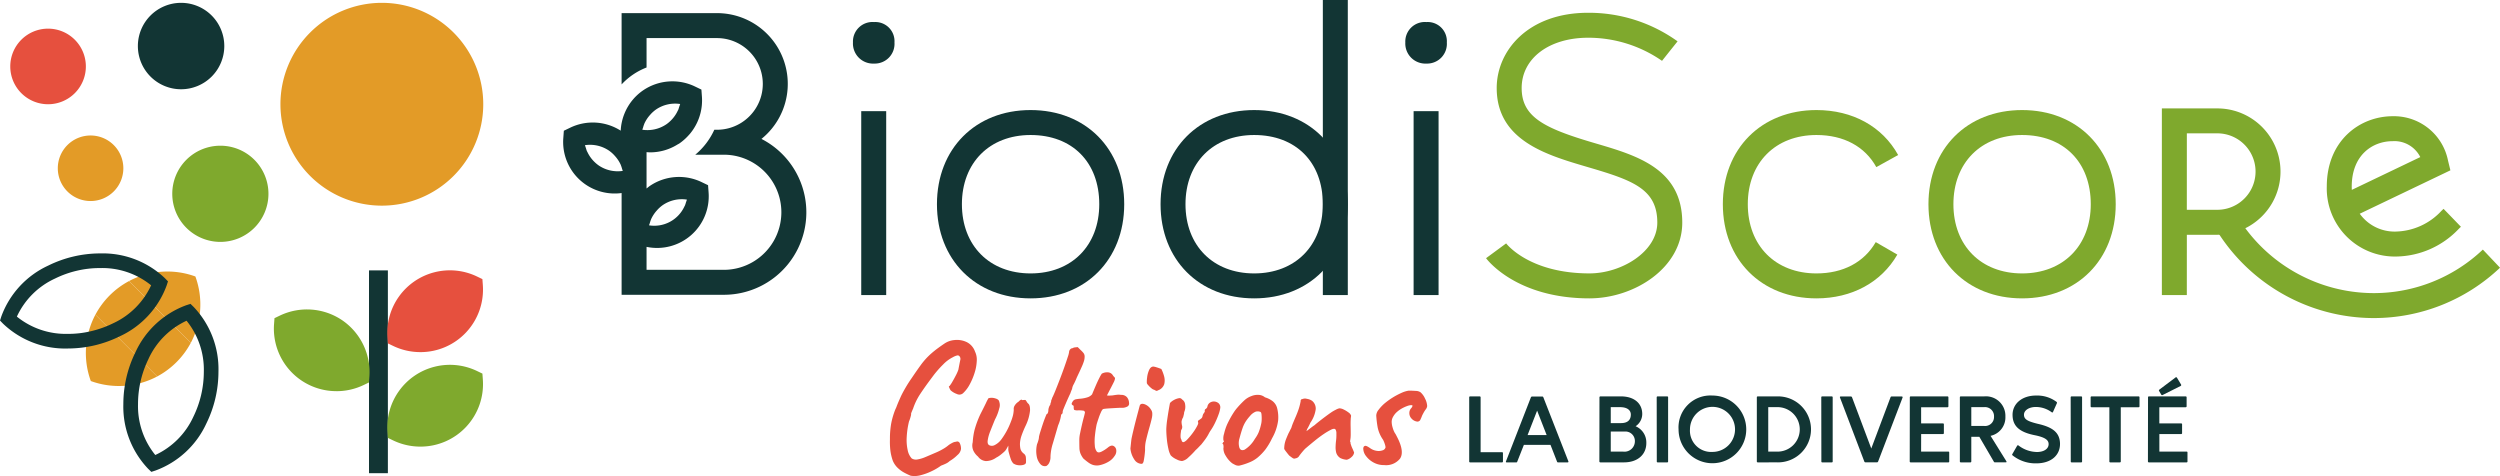 <?xml version="1.0" encoding="UTF-8"?> <svg xmlns="http://www.w3.org/2000/svg" xmlns:xlink="http://www.w3.org/1999/xlink" width="367" height="69.881" viewBox="0 0 367 69.881"><defs><clipPath id="a"><rect width="367" height="69.881" fill="none"></rect></clipPath></defs><g clip-path="url(#a)"><path d="M632.922,58.953h-3.664v-27.4H637.4a9.274,9.274,0,1,1,0,18.549h-4.474Zm0-12.519H637.4a5.611,5.611,0,0,0,0-11.222h-4.474Z" transform="translate(-311.896 -15.637)" fill="#7fa92d"></path><path d="M515.214,59.68c-8.093,0-13.745-5.684-13.745-13.823s5.652-13.821,13.745-13.821c5.3,0,9.671,2.407,11.99,6.6L524,40.412c-1.679-3.039-4.8-4.713-8.785-4.713-6.03,0-10.082,4.082-10.082,10.158s4.052,10.16,10.082,10.16c3.9,0,6.988-1.631,8.7-4.595l3.171,1.832c-2.358,4.084-6.686,6.426-11.871,6.426" transform="translate(-248.556 -15.879)" fill="#7fa92d"></path><path d="M575.063,59.68c-8.093,0-13.746-5.684-13.746-13.823s5.653-13.821,13.746-13.821,13.745,5.684,13.745,13.821S583.156,59.68,575.063,59.68m0-23.981c-6.031,0-10.082,4.082-10.082,10.158s4.051,10.16,10.082,10.16,10.082-4.083,10.082-10.16c0-6.17-3.958-10.158-10.082-10.158" transform="translate(-278.22 -15.879)" fill="#7fa92d"></path><path d="M447.73,45.647c-10.716,0-15.005-5.656-15.182-5.9l2.949-2.171c.128.165,3.483,4.405,12.233,4.405,4.7,0,9.956-3.189,9.956-7.458,0-4.907-3.591-6.2-9.938-8.068l-.537-.158c-5.836-1.721-13.1-3.865-13.1-11.525,0-5.491,4.612-11.05,13.427-11.05a22.34,22.34,0,0,1,13.124,4.192l-2.288,2.86,1.144-1.43-1.138,1.434a18.983,18.983,0,0,0-10.841-3.393c-5.749,0-9.764,3.037-9.764,7.386,0,4.211,3.232,5.874,10.475,8.012l.532.157c5.891,1.733,12.568,3.7,12.568,11.583,0,6.652-7.042,11.122-13.619,11.122" transform="translate(-214.395 -1.846)" fill="#7fa92d"></path><path d="M668.065,77.811a27.182,27.182,0,0,1-23.193-13.147l3.143-1.884a23.5,23.5,0,0,0,20.05,11.367,23.258,23.258,0,0,0,16.051-6.39l2.519,2.662a26.914,26.914,0,0,1-18.569,7.391" transform="translate(-319.634 -31.118)" fill="#7fa92d"></path><path d="M694.406,47.42c-.03.028-.05.051-.084.081-.058.052-.142.133-.251.241a9.427,9.427,0,0,1-6.638,3.015A6.3,6.3,0,0,1,682.1,48.14l13.307-6.372-.351-1.443a8.093,8.093,0,0,0-8.111-6.5c-4.812,0-9.684,3.549-9.684,10.331a9.995,9.995,0,0,0,10.17,10.267,12.871,12.871,0,0,0,9.215-4.074l.118-.117c.068-.061.126-.119.188-.178-.939-.972-1.834-1.9-2.549-2.632m-13.479-3.267c0-4.606,3.024-6.668,6.021-6.668a4.251,4.251,0,0,1,4.043,2.337l-10.05,4.813q-.014-.238-.014-.482" transform="translate(-335.689 -16.764)" fill="#7fa92d"></path><rect width="3.664" height="26.997" transform="translate(126.43 16.319)" fill="#123534"></rect><rect width="3.664" height="43.316" transform="translate(194.193)" fill="#123534"></rect><path d="M286.464,59.68c-8.093,0-13.746-5.684-13.746-13.823s5.653-13.821,13.746-13.821,13.745,5.684,13.745,13.821S294.557,59.68,286.464,59.68m0-23.981c-6.031,0-10.082,4.082-10.082,10.158s4.051,10.16,10.082,10.16,10.082-4.083,10.082-10.16c0-6.17-3.958-10.158-10.082-10.158" transform="translate(-135.174 -15.879)" fill="#123534"></path><path d="M351.542,59.68C343.449,59.68,337.8,54,337.8,45.857s5.653-13.821,13.746-13.821,13.745,5.684,13.745,13.821S359.635,59.68,351.542,59.68m0-23.981c-6.031,0-10.082,4.082-10.082,10.158s4.051,10.16,10.082,10.16,10.082-4.083,10.082-10.16c0-6.17-3.958-10.158-10.082-10.158" transform="translate(-167.43 -15.879)" fill="#123534"></path><path d="M251.373,6.423a2.813,2.813,0,0,1,2.994,2.994,2.9,2.9,0,0,1-2.994,3.1,2.95,2.95,0,0,1-3.1-3.1,2.868,2.868,0,0,1,3.1-2.994" transform="translate(-123.058 -3.184)" fill="#123534"></path><rect width="3.664" height="26.997" transform="translate(207.517 16.319)" fill="#123534"></rect><path d="M412.149,6.423a2.813,2.813,0,0,1,2.994,2.994,2.9,2.9,0,0,1-2.994,3.1,2.95,2.95,0,0,1-3.1-3.1,2.868,2.868,0,0,1,3.1-2.994" transform="translate(-202.748 -3.184)" fill="#123534"></path><path d="M193.03,22.289A10.384,10.384,0,0,0,186.5,3.823h-14V14.286a9.822,9.822,0,0,1,3.664-2.483V7.487H186.5a6.728,6.728,0,0,1,0,13.456h-.389a10.35,10.35,0,0,1-2.795,3.663h4.187a8.45,8.45,0,0,1,0,16.9H176.163V38.135a7.583,7.583,0,0,0,9.107-7.995l-.077-1.058-.957-.46a7.64,7.64,0,0,0-7.58.56c-.174.119-.332.255-.494.387V24.231c.183.013.365.03.548.03a7.6,7.6,0,0,0,3.957-1.128c.1-.064.217-.113.319-.183h0a7.369,7.369,0,0,0,.69-.541c.082-.071.158-.144.237-.217.128-.123.251-.249.371-.379.089-.1.18-.192.264-.294q.229-.279.433-.576h0a7.635,7.635,0,0,0,1.311-4.839l-.077-1.058-.957-.46a7.641,7.641,0,0,0-7.58.56,7.556,7.556,0,0,0-1.486,1.331,7.651,7.651,0,0,0-1.823,4.6,7.632,7.632,0,0,0-7.393-.449l-.956.46-.077,1.058a7.564,7.564,0,0,0,8.558,8.087V45.169h15.006a12.105,12.105,0,0,0,5.525-22.88M176.636,34.667a4.927,4.927,0,0,1,.187-.568.073.073,0,0,1,0-.009,4.964,4.964,0,0,1,.845-1.291,4.8,4.8,0,0,1,.894-.809v0a4.97,4.97,0,0,1,3.522-.794c-.033.144-.093.279-.139.42a4.711,4.711,0,0,1-.149.453c-.02.047-.052.089-.074.136a4.876,4.876,0,0,1-5.191,2.769c.024-.1.07-.2.1-.305m-7.48-8.478a4.824,4.824,0,0,1-.628-.521,4.945,4.945,0,0,1-1.041-1.453c-.022-.047-.053-.088-.074-.136-.064-.146-.1-.3-.149-.453s-.1-.275-.138-.42a4.97,4.97,0,0,1,3.522.794h0a4.829,4.829,0,0,1,.893.809,4.955,4.955,0,0,1,.845,1.291.042.042,0,0,0,0,.008,5.059,5.059,0,0,1,.187.568c.031.1.076.2.1.306a4.974,4.974,0,0,1-3.521-.794m6.5-5.557a5.026,5.026,0,0,1,.187-.568.073.073,0,0,0,0-.009,4.953,4.953,0,0,1,.845-1.291,4.828,4.828,0,0,1,.893-.809v0a4.97,4.97,0,0,1,3.522-.794c-.033.144-.092.279-.138.42s-.086.308-.149.453c-.021.047-.052.089-.074.136a4.938,4.938,0,0,1-1.041,1.453,4.828,4.828,0,0,1-.628.522,4.973,4.973,0,0,1-3.521.794c.024-.1.07-.2.1-.305" transform="translate(-81.249 -1.895)" fill="#123534"></path><path d="M432.456,123.571c.083,0,.14.042.14.126v1.242a.125.125,0,0,1-.126.126h-4.689a.129.129,0,0,1-.139-.126v-9.42a.129.129,0,0,1,.126-.14h1.409a.132.132,0,0,1,.14.14v8.052Z" transform="translate(-211.963 -57.188)" fill="#123534"></path><path d="M440.96,122.509l-.976,2.47a.126.126,0,0,1-.14.1h-1.41c-.1,0-.139-.056-.1-.153l3.656-9.392a.211.211,0,0,1,.2-.127h1.451a.181.181,0,0,1,.182.127l3.671,9.392c.028.1-.015.153-.112.153h-1.409a.138.138,0,0,1-.14-.1l-.963-2.47Zm.545-1.438h2.8l-1.4-3.587Z" transform="translate(-217.256 -57.201)" fill="#123534"></path><path d="M471.822,117.933a2.163,2.163,0,0,1-.977,1.828,2.57,2.57,0,0,1,1.577,2.414c.028,1.731-1.27,2.889-3.279,2.889h-3.461a.143.143,0,0,1-.154-.14l.014-9.392a.136.136,0,0,1,.14-.153h3.028c1.884,0,3.1.991,3.112,2.554m-1.674.125c0-.684-.572-1.1-1.578-1.1H467.2V119.3h1.507c1.005,0,1.438-.5,1.438-1.242m-2.945,2.484v2.945h1.842a1.527,1.527,0,0,0,1.7-1.522,1.391,1.391,0,0,0-1.549-1.423h-2Z" transform="translate(-230.741 -57.188)" fill="#123534"></path><path d="M483.89,124.938a.117.117,0,0,1-.126.126h-1.409a.117.117,0,0,1-.126-.126l-.014-9.42a.132.132,0,0,1,.14-.14h1.409a.129.129,0,0,1,.126.14Z" transform="translate(-239.012 -57.188)" fill="#123534"></path><path d="M493.562,115.131a4.968,4.968,0,1,1-4.982,4.967,4.683,4.683,0,0,1,4.982-4.967m0,8.275a3.307,3.307,0,1,0-3.307-3.307,3.113,3.113,0,0,0,3.307,3.307" transform="translate(-242.167 -57.065)" fill="#123534"></path><path d="M511.5,125.064a.132.132,0,0,1-.14-.14v-9.406a.132.132,0,0,1,.14-.14h2.847a4.844,4.844,0,1,1,0,9.685Zm1.535-8.108v6.531h1.312a3.266,3.266,0,1,0-.014-6.531Z" transform="translate(-253.457 -57.188)" fill="#123534"></path><path d="M531.794,124.938a.117.117,0,0,1-.126.126h-1.409a.117.117,0,0,1-.126-.126l-.014-9.42a.132.132,0,0,1,.14-.14h1.409a.129.129,0,0,1,.126.14Z" transform="translate(-262.756 -57.188)" fill="#123534"></path><path d="M535.556,115.573c-.042-.111,0-.167.111-.167h1.493a.191.191,0,0,1,.154.1l2.832,7.537,2.833-7.537a.158.158,0,0,1,.154-.1h1.479c.112,0,.153.056.126.167l-3.586,9.378a.193.193,0,0,1-.182.126h-1.647a.2.2,0,0,1-.2-.126Z" transform="translate(-265.443 -57.202)" fill="#123534"></path><path d="M557.532,123.487h4c.07-.014.126.041.126.126v1.326a.117.117,0,0,1-.126.125H556a.132.132,0,0,1-.14-.14l.014-9.406a.129.129,0,0,1,.126-.14h5.4a.131.131,0,0,1,.139.14v1.312a.132.132,0,0,1-.139.14h-3.866v2.372h3.2a.132.132,0,0,1,.14.14v1.284a.13.13,0,0,1-.126.14h-3.21Z" transform="translate(-275.513 -57.188)" fill="#123534"></path><path d="M572.143,121.31v3.615a.132.132,0,0,1-.14.14h-1.4a.132.132,0,0,1-.14-.14v-9.406a.129.129,0,0,1,.126-.14h3.447a2.856,2.856,0,0,1,3.112,2.958,2.766,2.766,0,0,1-2.177,2.833l2.316,3.726c.056.112.029.167-.1.167h-1.576a.171.171,0,0,1-.14-.07l-2.149-3.684Zm0-4.354v2.764h1.926a1.31,1.31,0,0,0,1.409-1.368,1.326,1.326,0,0,0-1.409-1.4Z" transform="translate(-282.756 -57.188)" fill="#123534"></path><path d="M585.716,123.712l.7-1.214a.141.141,0,0,1,.111-.07.186.186,0,0,1,.1.042,4.555,4.555,0,0,0,2.694.949c.976,0,1.716-.433,1.716-1.158,0-.558-.433-.976-2-1.3-2.219-.433-3.252-1.3-3.294-2.9-.056-1.689,1.354-2.945,3.489-2.931a4.742,4.742,0,0,1,2.973.935.169.169,0,0,1,.041.2l-.571,1.285c-.029.041-.056.069-.084.069a.185.185,0,0,1-.112-.041,3.918,3.918,0,0,0-2.316-.768c-1.019,0-1.745.5-1.745,1.131,0,.67.488.963,2.024,1.34,2.149.489,3.21,1.242,3.265,2.875.042,1.716-1.284,2.944-3.53,2.931a5.4,5.4,0,0,1-3.433-1.173.132.132,0,0,1-.028-.2" transform="translate(-290.298 -57.065)" fill="#123534"></path><path d="M604.386,124.938a.117.117,0,0,1-.126.126h-1.409a.117.117,0,0,1-.126-.126l-.014-9.42a.132.132,0,0,1,.14-.14h1.409a.129.129,0,0,1,.126.14Z" transform="translate(-298.737 -57.188)" fill="#123534"></path><path d="M608.648,116.97a.13.13,0,0,1-.126-.14v-1.312a.132.132,0,0,1,.14-.14h6.908a.129.129,0,0,1,.126.14v1.312c0,.083-.041.14-.126.14h-2.623v7.969a.125.125,0,0,1-.126.125h-1.409a.128.128,0,0,1-.14-.125V116.97Z" transform="translate(-301.617 -57.188)" fill="#123534"></path><path d="M626.885,120.731h4c.07-.014.126.041.126.126v1.326a.117.117,0,0,1-.126.125h-5.54a.132.132,0,0,1-.14-.14l.014-9.406a.129.129,0,0,1,.126-.14h5.4a.132.132,0,0,1,.139.14v1.312a.132.132,0,0,1-.139.14h-3.866v2.372h3.2a.132.132,0,0,1,.14.14v1.284a.129.129,0,0,1-.125.14h-3.21Zm3.182-9.852a.145.145,0,0,1-.055.209l-2.638,1.326a.2.2,0,0,1-.084.028c-.056,0-.084-.028-.126-.07l-.321-.544a.139.139,0,0,1,.042-.2l2.373-1.786a.117.117,0,0,1,.1-.028.115.115,0,0,1,.112.069Z" transform="translate(-309.889 -54.432)" fill="#123534"></path><path d="M262.069,118.872q-.39-.157-.909-.429a4.434,4.434,0,0,1-.987-.714,3.077,3.077,0,0,1-.726-1.065,7.3,7.3,0,0,1-.351-1.479,11.328,11.328,0,0,1-.065-1.687,12.394,12.394,0,0,1,.195-2.349,11.351,11.351,0,0,1,.61-2.038,3.207,3.207,0,0,0,.195-.454c.095-.251.208-.524.337-.818s.229-.519.3-.674q.207-.44.635-1.181t.921-1.441q.753-1.116,1.272-1.83a11.016,11.016,0,0,1,1-1.207,11.687,11.687,0,0,1,1.064-.96q.584-.468,1.467-1.065a3.053,3.053,0,0,1,1.466-.519,3.332,3.332,0,0,1,1.753.273,2.437,2.437,0,0,1,1.271,1.414,2.725,2.725,0,0,1,.259,1.363,6.614,6.614,0,0,1-.311,1.739,9.352,9.352,0,0,1-.727,1.726,4.926,4.926,0,0,1-.987,1.3.813.813,0,0,1-.9.1,2.73,2.73,0,0,1-.921-.545,3.29,3.29,0,0,1-.247-.519c-.009-.051.022-.086.091-.1a4.665,4.665,0,0,0,.416-.623q.259-.442.519-.947a6.279,6.279,0,0,0,.364-.818q.207-1.089.285-1.441a.592.592,0,0,0-.156-.584.34.34,0,0,0-.3-.078,2.263,2.263,0,0,0-.635.26,5.193,5.193,0,0,0-1.415,1.051,15.1,15.1,0,0,0-1.622,1.882q-1.039,1.377-1.739,2.44a9.075,9.075,0,0,0-1.065,2.181q-.051.1-.285.674a1.441,1.441,0,0,1-.077.506,4.36,4.36,0,0,1-.233.688,12.3,12.3,0,0,0-.338,2.3,6.942,6.942,0,0,0,.143,1.921,2.5,2.5,0,0,0,.584,1.206,1.152,1.152,0,0,0,.856.156,5.033,5.033,0,0,0,1.194-.364q.674-.285,1.454-.622a8.7,8.7,0,0,0,1.142-.572,5.16,5.16,0,0,0,.778-.545,3.98,3.98,0,0,1,.533-.324,1.25,1.25,0,0,1,.558-.169.4.4,0,0,1,.545.208,1.8,1.8,0,0,1,.182.856,1.415,1.415,0,0,1-.519.883,5.587,5.587,0,0,1-1.142.883,2.046,2.046,0,0,1-.558.377q-.351.167-.714.3a7.959,7.959,0,0,1-1.35.8,8.557,8.557,0,0,1-1.623.6,3.426,3.426,0,0,1-1.492.078" transform="translate(-128.387 -49.041)" fill="#e6503e"></path><path d="M289.06,125.461a1.841,1.841,0,0,1-.416-.714q-.155-.454-.311-1.052a1.56,1.56,0,0,1-.039-.468,2.081,2.081,0,0,0-.013-.415,4.376,4.376,0,0,1-.247.467,1.578,1.578,0,0,1-.324.416q-.1.1-.467.4a3.882,3.882,0,0,1-.726.48,2.633,2.633,0,0,1-1.518.506,1.57,1.57,0,0,1-1.155-.662,2.555,2.555,0,0,1-.675-.856,1.86,1.86,0,0,1-.1-1.246,10.083,10.083,0,0,1,.26-1.778,14.178,14.178,0,0,1,.856-2.323q.545-1.064.831-1.662a6.293,6.293,0,0,1,.364-.7,1.729,1.729,0,0,1,.96.013c.38.1.589.264.623.506a1.474,1.474,0,0,1,0,.973,6.764,6.764,0,0,1-.623,1.622q-.364.883-.688,1.713a5.773,5.773,0,0,0-.389,1.4q-.066.571.3.7a.867.867,0,0,0,.688-.026,2.779,2.779,0,0,0,1.077-.935,10.614,10.614,0,0,0,1.323-2.465,7.71,7.71,0,0,0,.312-.922,4.535,4.535,0,0,0,.13-.9.9.9,0,0,1,.168-.649,1.606,1.606,0,0,1,.533-.519,1.147,1.147,0,0,1,.285-.247c.121-.078.2-.074.234.013l.416-.026c.068-.017.146.052.234.207a1.119,1.119,0,0,0,.259.337q.284.235.26,1.013a6.69,6.69,0,0,1-.623,2.18,14.2,14.2,0,0,0-.662,1.61,4.292,4.292,0,0,0-.195,1.064,3.443,3.443,0,0,0,.078.792,1.336,1.336,0,0,0,.467.662.757.757,0,0,1,.325.61,4.422,4.422,0,0,1,.013.74c-.035.156-.169.264-.4.325a1.981,1.981,0,0,1-.753.039,1.473,1.473,0,0,1-.662-.234" transform="translate(-140.273 -57.395)" fill="#e6503e"></path><path d="M303.113,118.487a.859.859,0,0,1-.883-.273,2.315,2.315,0,0,1-.545-1.181,4.264,4.264,0,0,1,.051-1.739,4.594,4.594,0,0,0,.208-.61,2.011,2.011,0,0,0,.078-.48c.034-.173.1-.428.207-.766s.216-.687.337-1.051.238-.688.351-.973.186-.463.22-.532c.069,0,.13-.06.182-.182a.915.915,0,0,0,.078-.364,1.438,1.438,0,0,1,.091-.468.979.979,0,0,1,.195-.363.861.861,0,0,1,.065-.3.8.8,0,0,0,.066-.272.386.386,0,0,1,.065-.208.391.391,0,0,0,.065-.207q.181-.337.48-1.077t.649-1.648q.35-.909.662-1.791t.505-1.492a3.945,3.945,0,0,0,.2-.74.591.591,0,0,1,.155-.39.468.468,0,0,1,.364-.181.684.684,0,0,1,.363-.118,3.705,3.705,0,0,1,.39-.039l.416.415a3.86,3.86,0,0,1,.4.416.826.826,0,0,1,.195.545,2.285,2.285,0,0,1-.091.649,7.19,7.19,0,0,1-.324.843q-.233.533-.726,1.571c-.139.346-.285.671-.441.973a2.022,2.022,0,0,0-.233.558.886.886,0,0,1-.091.311c-.061.139-.126.312-.195.519-.07.139-.165.342-.286.61s-.247.554-.377.856-.238.562-.324.779a2.018,2.018,0,0,0-.129.376,1.6,1.6,0,0,1-.014.208.362.362,0,0,1-.117.207q-.1,0-.13.285a6.156,6.156,0,0,1-.416,1.375q-.415,1.429-.766,2.622a7.22,7.22,0,0,0-.35,1.921,1.941,1.941,0,0,1-.2.961,1.067,1.067,0,0,1-.4.441" transform="translate(-149.499 -50.083)" fill="#e6503e"></path><path d="M315.123,121.987a2.376,2.376,0,0,1-.726-.363q-.364-.259-.753-.6a3.119,3.119,0,0,1-.441-.766,2.575,2.575,0,0,1-.143-.831q-.014-.48-.013-1.233a4.8,4.8,0,0,1,.116-.883q.117-.571.26-1.194t.273-1.1q.129-.48.155-.636a.28.28,0,0,0-.26-.389,4.052,4.052,0,0,0-.739-.039,1.112,1.112,0,0,1-.533-.065c-.069-.017-.1-.191-.1-.519a.143.143,0,0,0-.1-.143.372.372,0,0,1-.182-.169c-.035-.069.008-.2.13-.389a.693.693,0,0,1,.467-.338,5.8,5.8,0,0,1,.7-.09,4.712,4.712,0,0,0,.947-.182,1.489,1.489,0,0,0,.74-.454q.233-.57.519-1.233t.545-1.168a4.826,4.826,0,0,1,.364-.636,1.629,1.629,0,0,1,.908-.195.911.911,0,0,1,.727.454,1.525,1.525,0,0,0,.221.259.262.262,0,0,1,.078.234,1.985,1.985,0,0,1-.208.558q-.195.4-.636,1.233-.129.26-.337.649a1.331,1.331,0,0,0,.312.026c.138,0,.311-.008.519-.026q.284-.051.622-.091a1.932,1.932,0,0,1,.6.014,1.1,1.1,0,0,1,.883.337,1.394,1.394,0,0,1,.311.856.49.49,0,0,1-.207.494,1.611,1.611,0,0,1-.961.207c-.155,0-.381.009-.675.026l-.908.052c-.312.017-.576.039-.792.065s-.325.056-.325.091a1.291,1.291,0,0,0-.246.4,7.525,7.525,0,0,0-.338.843q-.169.492-.3.935a16.1,16.1,0,0,0-.26,1.713,7.3,7.3,0,0,0-.013,1.441,1.539,1.539,0,0,0,.3.869q.233.235.713-.013a5.151,5.151,0,0,0,.9-.584q.466-.39.8-.247a.737.737,0,0,1,.428.571,1.185,1.185,0,0,1-.247.922,2.555,2.555,0,0,1-.883.831,4.236,4.236,0,0,1-1.168.48,2.025,2.025,0,0,1-1.038.013" transform="translate(-154.604 -53.713)" fill="#e6503e"></path><path d="M330.663,120.981a1.3,1.3,0,0,1-1.077-.662,3.438,3.438,0,0,1-.557-1.6q.025-.207.065-.6c.026-.26.055-.528.091-.805q.1-.493.285-1.271t.389-1.57q.207-.792.364-1.375c.1-.39.164-.619.182-.688q.156-.362.7-.182a1.813,1.813,0,0,1,.935.779,1.051,1.051,0,0,1,.195.493,2.623,2.623,0,0,1-.078.831q-.117.545-.428,1.609-.287,1.039-.428,1.674a5.2,5.2,0,0,0-.118,1.337,13.031,13.031,0,0,1-.207,1.622c-.069.285-.173.42-.312.4m2.388-10.771a.261.261,0,0,1-.195.065.916.916,0,0,1-.3-.143,1.031,1.031,0,0,1-.454-.246,3.324,3.324,0,0,1-.468-.455.866.866,0,0,1-.194-.285,4.351,4.351,0,0,1,.039-.831,3.733,3.733,0,0,1,.285-1.077q.22-.505.61-.532a2.243,2.243,0,0,1,.454.1q.35.105.739.26a5.453,5.453,0,0,1,.39,1.012,2.3,2.3,0,0,1,.038,1.207,1.431,1.431,0,0,1-.947.922" transform="translate(-163.084 -52.889)" fill="#e6503e"></path><path d="M341.785,125.124a1.847,1.847,0,0,1-.778-.234,2.7,2.7,0,0,1-.883-.6,3.269,3.269,0,0,1-.337-.947,11.011,11.011,0,0,1-.234-1.467q-.079-.8-.078-1.454a13.611,13.611,0,0,1,.143-1.44q.117-.792.233-1.467c.078-.449.134-.753.169-.908a2.176,2.176,0,0,1,.6-.454,2.247,2.247,0,0,1,.688-.247.444.444,0,0,1,.48.182.947.947,0,0,1,.454.765,1.924,1.924,0,0,1-.143,1.1,1.6,1.6,0,0,1-.052.35c-.035.147-.07.282-.1.4a1.652,1.652,0,0,0-.233.649,2.683,2.683,0,0,0,.078.6.735.735,0,0,1-.13.623v-.026c-.017.122-.038.277-.064.468a3.075,3.075,0,0,0-.026.558.84.84,0,0,0,.143.455.361.361,0,0,0,.182.311c.1.052.285-.034.545-.259a9.21,9.21,0,0,0,.636-.714,9.452,9.452,0,0,0,.584-.8,6.655,6.655,0,0,0,.4-.7c.095-.2.125-.334.09-.4a.249.249,0,0,1,.117-.351,3.8,3.8,0,0,0,.376-.272.667.667,0,0,0,.156-.324,1.032,1.032,0,0,1,.13-.351.916.916,0,0,0,.208-.363.252.252,0,0,1,.116-.324.643.643,0,0,0,.246-.3.885.885,0,0,1,.39-.635,1.068,1.068,0,0,1,1.285.117.818.818,0,0,1,.221.675,4.146,4.146,0,0,1-.233.908,12.34,12.34,0,0,1-.533,1.272,8.236,8.236,0,0,1-.714,1.22q-.129.208-.234.415a5.709,5.709,0,0,1-.325.546q-.221.337-.74.986-.207.207-.415.428t-.416.4a11.473,11.473,0,0,1-1.064,1.077,1.813,1.813,0,0,1-.935.533" transform="translate(-168.263 -57.446)" fill="#e6503e"></path><path d="M358.318,125.321a1.159,1.159,0,0,1-.545-.065,5.281,5.281,0,0,1-.519-.273,3.725,3.725,0,0,1-.948-1.09,2.057,2.057,0,0,1-.35-1.091,1.422,1.422,0,0,0-.026-.6c-.1-.087-.138-.143-.1-.169a.249.249,0,0,0,.078-.143q.207-.052.052-.285a2.159,2.159,0,0,1,.091-.948,7.623,7.623,0,0,1,.454-1.389c.087-.19.211-.441.377-.752s.35-.627.557-.947a6.038,6.038,0,0,1,.571-.766,13.842,13.842,0,0,1,1.025-1.064,3.045,3.045,0,0,1,1.025-.623,2.46,2.46,0,0,1,1.052-.182,1.591,1.591,0,0,1,.947.363,3.4,3.4,0,0,1,1.116.558,1.9,1.9,0,0,1,.675,1.052,5.447,5.447,0,0,1,.143,1.778,7.136,7.136,0,0,1-.9,2.635,9.637,9.637,0,0,1-.974,1.635,7.87,7.87,0,0,1-1.154,1.194,4.636,4.636,0,0,1-1.272.727,8.9,8.9,0,0,1-1.376.441m2.258-3.92a5.008,5.008,0,0,0,.533-.908,7.155,7.155,0,0,0,.376-1.22,3.055,3.055,0,0,0,.091-.7,5.4,5.4,0,0,0-.026-.766c-.025-.234-.091-.359-.194-.376a1,1,0,0,0-.688-.014,2.169,2.169,0,0,0-.817.636,6.257,6.257,0,0,0-.662.869,4.947,4.947,0,0,0-.442.96q-.194.559-.428,1.441a2.388,2.388,0,0,0-.013,1.375q.2.519.766.285a4.515,4.515,0,0,0,1.505-1.584" transform="translate(-176.361 -56.969)" fill="#e6503e"></path><path d="M382.989,125a2.562,2.562,0,0,1-.947-.247,1.415,1.415,0,0,1-.61-.791,3.187,3.187,0,0,1-.091-.87c.009-.3.03-.6.066-.883a6.347,6.347,0,0,0,.052-.74v-.493c-.035-.26-.1-.419-.195-.48s-.256-.047-.481.039a9.305,9.305,0,0,0-1.181.687q-.636.428-1.323.987t-1.415,1.181a10.652,10.652,0,0,0-.843,1.013.734.734,0,0,1-.558.389.416.416,0,0,1-.441-.051q-.234-.156-.494-.364-.181-.207-.428-.532a3.835,3.835,0,0,1-.3-.428,3.991,3.991,0,0,1,.066-.752,3.946,3.946,0,0,1,.207-.7q.143-.362.351-.831.1-.182.194-.376t.221-.428a7.537,7.537,0,0,1,.3-.831q.194-.467.376-.882.285-.675.441-1.168a8.563,8.563,0,0,0,.26-1.065.182.182,0,0,1,.027-.155.232.232,0,0,1,.155-.13h.052a.981.981,0,0,1,.688-.039,1.716,1.716,0,0,1,.766.3,1.46,1.46,0,0,1,.519,1.22,4.4,4.4,0,0,1-.779,1.973q-.181.415-.376.766a1.3,1.3,0,0,0-.195.48q.415-.311.7-.532c.19-.147.355-.264.494-.351q.129-.129.571-.48t.96-.74q.52-.388.831-.6a5.124,5.124,0,0,1,.727-.429,1.989,1.989,0,0,1,.545-.22,1.543,1.543,0,0,1,.636.182,4.15,4.15,0,0,1,.7.428.947.947,0,0,1,.376.454,1.9,1.9,0,0,1-.026.273,2.01,2.01,0,0,0-.026.3c-.018.276-.022.61-.013,1s.013.778.013,1.168a4.864,4.864,0,0,1-.1,1.051.649.649,0,0,1,.078.155c-.017.018-.017.07,0,.156.035.121.074.243.117.364s.1.255.169.4.147.333.234.558a1.032,1.032,0,0,1-.377.662,1.557,1.557,0,0,1-.688.4" transform="translate(-185.276 -57.508)" fill="#e6503e"></path><path d="M399.843,124.632a3.115,3.115,0,0,1-1.52-.376,3.344,3.344,0,0,1-1.1-.935,1.815,1.815,0,0,1-.415-1.077.51.51,0,0,1,.091-.337.341.341,0,0,1,.272-.1,1.066,1.066,0,0,1,.311.13,4.112,4.112,0,0,1,.364.234,2.192,2.192,0,0,0,.907.364,1.746,1.746,0,0,0,.883-.066.6.6,0,0,0,.442-.454,2.03,2.03,0,0,0-.1-.441,4.117,4.117,0,0,0-.259-.649,4.85,4.85,0,0,1-.8-1.83,14.612,14.612,0,0,1-.207-1.752,1.432,1.432,0,0,1,.336-.818,6.129,6.129,0,0,1,.832-.9,10.6,10.6,0,0,1,2.518-1.583,3.988,3.988,0,0,1,1.089-.338q.468,0,1,.039a1.316,1.316,0,0,1,.715.195,2.624,2.624,0,0,1,.674.934,2.654,2.654,0,0,1,.311,1.091.92.92,0,0,1-.22.505,4.486,4.486,0,0,0-.4.662,2.782,2.782,0,0,0-.181.39q-.079.207-.181.415a.468.468,0,0,1-.558.3,1.311,1.311,0,0,1-.74-.416,1.142,1.142,0,0,1-.337-.818,1.03,1.03,0,0,1,.234-.675.9.9,0,0,0,.234-.389.085.085,0,0,0-.052-.078.459.459,0,0,0-.182-.026,2.009,2.009,0,0,0-.585.143,5.024,5.024,0,0,0-.843.4,3.968,3.968,0,0,0-.8.623,2.86,2.86,0,0,0-.428.61,1.463,1.463,0,0,0-.169.687,3.006,3.006,0,0,0,.143.843,3.645,3.645,0,0,0,.324.792,1.454,1.454,0,0,1,.169.273c.078.147.168.324.272.532q.961,1.973.324,2.934a2.612,2.612,0,0,1-2.348.96" transform="translate(-196.679 -56.358)" fill="#e6503e"></path><path d="M25.721,101.34a12,12,0,0,0,9.738-.671L26.391,91.6a12,12,0,0,0-.671,9.738" transform="translate(-12.388 -45.403)" fill="#e39b27"></path><path d="M47.3,79.761a12,12,0,0,0-9.738.671L46.629,89.5a12,12,0,0,0,.671-9.738" transform="translate(-18.617 -39.173)" fill="#e39b27"></path><path d="M41.774,90.874l-9.068-9.068a12,12,0,0,0-4.94,4.941l9.068,9.068a12,12,0,0,0,4.94-4.941" transform="translate(-13.762 -40.548)" fill="#e39b27"></path><path d="M111.4,15.712A14.886,14.886,0,1,1,96.513.826,14.886,14.886,0,0,1,111.4,15.712" transform="translate(-40.459 -0.409)" fill="#e39b27"></path><rect width="2.77" height="29.772" transform="translate(54.17 39.693)" fill="#123534"></rect><path d="M117.594,118.2a9.219,9.219,0,0,1-4-.91l-.772-.371-.062-.853a9.19,9.19,0,0,1,13.165-8.956l.772.371.062.853a9.176,9.176,0,0,1-9.166,9.866" transform="translate(-55.879 -52.637)" fill="#7fa92d"></path><path d="M117.594,90.7a9.211,9.211,0,0,1-4-.909l-.771-.371-.062-.853a9.189,9.189,0,0,1,13.164-8.957l.771.371.062.853a9.175,9.175,0,0,1-9.166,9.867" transform="translate(-55.88 -39.009)" fill="#e6503e"></path><path d="M88.914,102.062A9.175,9.175,0,0,1,79.747,92.2l.062-.853.771-.371a9.227,9.227,0,0,1,9.168.674h0a9.234,9.234,0,0,1,3.994,8.282l-.063.853-.771.371a9.211,9.211,0,0,1-4,.909" transform="translate(-39.515 -44.639)" fill="#7fa92d"></path><path d="M50.142,49.471a7.06,7.06,0,1,0,7.06-7.06,7.06,7.06,0,0,0-7.06,7.06" transform="translate(-24.853 -21.021)" fill="#7fa92d"></path><path d="M16.824,44.248a4.811,4.811,0,1,0,4.811-4.811,4.811,4.811,0,0,0-4.811,4.811" transform="translate(-8.339 -19.547)" fill="#e39b27"></path><path d="M2.991,13.887A5.548,5.548,0,1,0,8.539,8.339a5.548,5.548,0,0,0-5.548,5.548" transform="translate(-1.483 -4.133)" fill="#e6503e"></path><path d="M40.131,7.169A6.343,6.343,0,1,0,46.474.826a6.343,6.343,0,0,0-6.343,6.343" transform="translate(-19.891 -0.409)" fill="#123534"></path><path d="M9.984,87.722H9.933A13.222,13.222,0,0,1,.45,84.079L0,83.614.2,83a13.214,13.214,0,0,1,6.9-7.461,17.236,17.236,0,0,1,7.581-1.778h.05A13.209,13.209,0,0,1,24.21,77.4l.45.465-.2.615a13.224,13.224,0,0,1-6.9,7.461,17.248,17.248,0,0,1-7.582,1.778M2.476,83.037A11.383,11.383,0,0,0,9.94,85.571a14.1,14.1,0,0,0,3.424-.393,15.012,15.012,0,0,0,3.246-1.161,11.387,11.387,0,0,0,5.575-5.572,11.373,11.373,0,0,0-7.464-2.533A14.58,14.58,0,0,0,11.3,76.3a14.935,14.935,0,0,0-3.244,1.161,11.383,11.383,0,0,0-5.576,5.572" transform="translate(0 -36.56)" fill="#123534"></path><path d="M40.011,113.111l-.465-.449a13.211,13.211,0,0,1-3.644-9.486,17.239,17.239,0,0,1,1.778-7.63,13.215,13.215,0,0,1,7.461-6.9l.615-.2.465.45a13.234,13.234,0,0,1,3.644,9.486,17.281,17.281,0,0,1-1.778,7.63,13.23,13.23,0,0,1-7.461,6.9Zm-.4-16.609h0a15.056,15.056,0,0,0-1.554,6.667,11.378,11.378,0,0,0,2.533,7.466,11.4,11.4,0,0,0,5.573-5.576,15.111,15.111,0,0,0,1.554-6.669,11.394,11.394,0,0,0-2.534-7.465A11.394,11.394,0,0,0,39.608,96.5" transform="translate(-17.795 -43.841)" fill="#123534"></path></g></svg> 